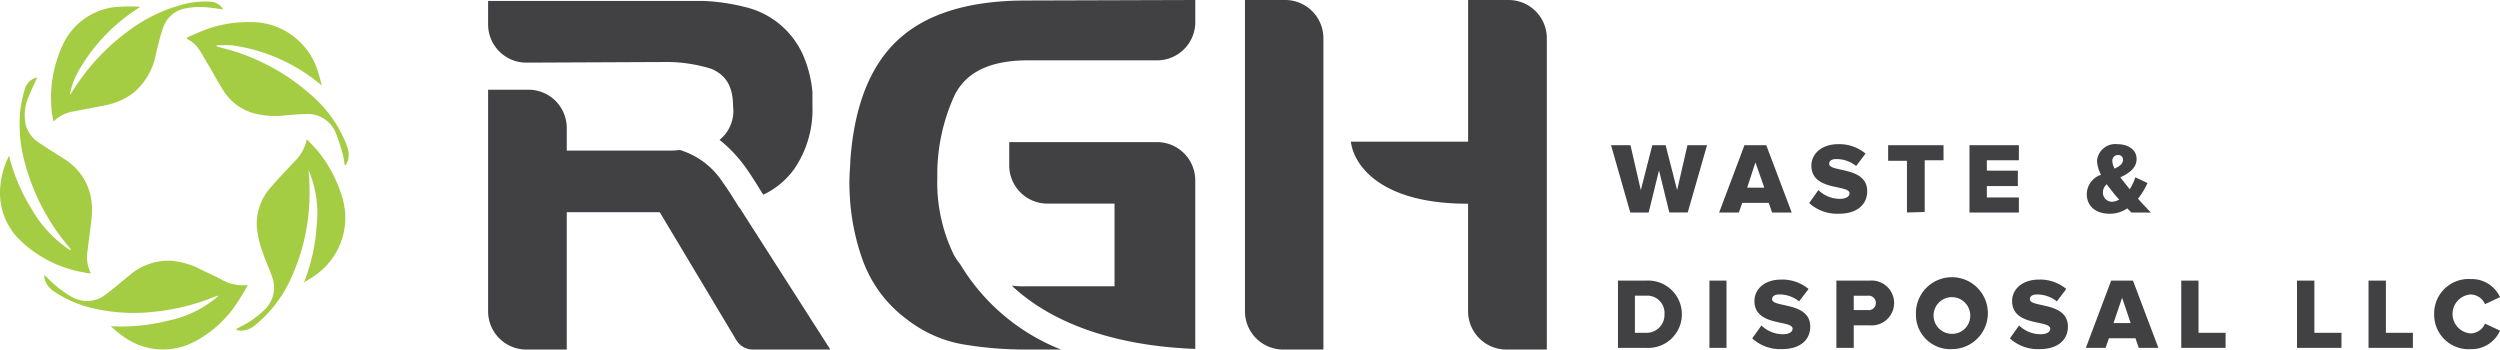 <svg xmlns="http://www.w3.org/2000/svg" width="259" height="36.213" viewBox="0 0 259 36.213"><g transform="translate(0.049 0)"><path d="M172.895,22.015l-1.071-4.369-1.071,4.369h-1.906l-1.992-6.971h2.013l1.071,4.658,1.189-4.658h1.381L173.7,19.7l1.071-4.658H176.8l-2,6.971Z" fill="#414042"/><path d="M183.538,22.015l-.343-1h-2.752l-.343,1h-2.045l2.623-6.971h2.259l2.634,6.971Zm-1.724-5.193-.857,2.623h1.777Z" fill="#414042"/><path d="M187.382,21.04l.953-1.349a3.212,3.212,0,0,0,2.227.91c.621,0,1-.236,1-.568,0-.953-3.951-.193-3.951-2.88,0-1.167,1-2.216,2.784-2.216a4.219,4.219,0,0,1,2.827.974l-.974,1.285a3.287,3.287,0,0,0-2.045-.717c-.525,0-.75.2-.75.5,0,.889,3.94.236,3.94,2.827,0,1.4-1.071,2.334-2.912,2.334a4.283,4.283,0,0,1-3.094-1.1Z" fill="#414042"/><path d="M197.511,22.015V16.661h-1.949V15.044H201.3v1.563h-1.949v5.354Z" fill="#414042"/><path d="M203.989,22.015V15.044h5.118v1.563h-3.319v1.071H209v1.6h-3.212v1.178h3.319v1.563Z" fill="#414042"/><path d="M220.757,22.015l-.418-.428a3.212,3.212,0,0,1-1.82.557c-1.317,0-2.377-.675-2.377-2.056a2.142,2.142,0,0,1,1.478-1.981,3.33,3.33,0,0,1-.418-1.467,1.9,1.9,0,0,1,2.142-1.7c1.071,0,1.959.567,1.959,1.531s-.835,1.51-1.692,1.9l.5.632c.161.214.321.4.482.6a5.352,5.352,0,0,0,.578-1.231l1.263.589a8.245,8.245,0,0,1-.985,1.628c.418.471.857.932,1.338,1.435ZM219.5,20.676a9.877,9.877,0,0,1-.664-.771c-.193-.246-.418-.535-.621-.814a1.071,1.071,0,0,0-.4.835.932.932,0,0,0,.921.974,1.531,1.531,0,0,0,.76-.225Zm-.471-3.212c.5-.236.867-.493.867-.921a.471.471,0,0,0-.5-.482.578.578,0,0,0-.61.589,1.852,1.852,0,0,0,.246.835Z" fill="#414042"/><path d="M167.573,36.042V29.071h2.934a3.491,3.491,0,1,1,0,6.971Zm4.818-3.491a1.788,1.788,0,0,0-1.917-1.917h-1.146v3.844h1.135a1.852,1.852,0,0,0,1.927-1.927Z" fill="#414042"/><path d="M177.049,36.042V29.071h1.767v6.971Z" fill="#414042"/><path d="M181.482,35.056l.953-1.338a3.212,3.212,0,0,0,2.227.91c.621,0,1-.236,1-.568,0-.953-3.951-.193-3.951-2.88,0-1.167.985-2.216,2.773-2.216a4.283,4.283,0,0,1,2.837.974l-.985,1.285a3.212,3.212,0,0,0-2.034-.717c-.525,0-.76.2-.76.5,0,.889,3.951.236,3.951,2.827,0,1.4-1.071,2.334-2.912,2.334A4.283,4.283,0,0,1,181.482,35.056Z" fill="#414042"/><path d="M190.2,36.042V29.071h3.491a2.324,2.324,0,1,1,0,4.636H192v2.334Zm4.09-4.647a.75.75,0,0,0-.835-.76H192v1.488h1.456a.739.739,0,0,0,.835-.728Z" fill="#414042"/><path d="M198.443,32.562a3.726,3.726,0,1,1,3.737,3.608,3.555,3.555,0,0,1-3.737-3.608Zm5.621,0a1.9,1.9,0,1,0-1.885,2.024,1.874,1.874,0,0,0,1.885-2.024Z" fill="#414042"/><path d="M208.176,35.056l.953-1.338a3.212,3.212,0,0,0,2.227.91c.621,0,1-.236,1-.568,0-.953-3.951-.193-3.951-2.88,0-1.167,1-2.216,2.784-2.216a4.219,4.219,0,0,1,2.827.974l-.974,1.285a3.287,3.287,0,0,0-2.045-.717c-.525,0-.75.2-.75.5,0,.889,3.94.236,3.94,2.827,0,1.4-1.071,2.334-2.9,2.334A4.283,4.283,0,0,1,208.176,35.056Z" fill="#414042"/><path d="M221.528,36.042l-.343-1h-2.752l-.343,1h-2.045l2.623-6.971h2.259l2.634,6.971ZM219.8,30.848l-.889,2.623h1.777Z" fill="#414042"/><path d="M225.929,36.042V29.071h1.788v5.407h2.805v1.563Z" fill="#414042"/><path d="M237.921,36.042V29.071h1.8v5.407h2.805v1.563Z" fill="#414042"/><path d="M245.331,36.042V29.071h1.8v5.407h2.795v1.563Z" fill="#414042"/><path d="M252.13,32.562a3.566,3.566,0,0,1,3.78-3.651,3.212,3.212,0,0,1,3.041,1.874l-1.553.728a1.67,1.67,0,0,0-1.488-1.007,2.024,2.024,0,0,0,0,4.037,1.66,1.66,0,0,0,1.488-1.017l1.553.728a3.212,3.212,0,0,1-3.041,1.917,3.566,3.566,0,0,1-3.78-3.608Z" fill="#414042"/><path d="M25.6,29.606c-.385.632-.739,1.274-1.156,1.874a11.778,11.778,0,0,1-4.433,3.962,6.971,6.971,0,0,1-7.26-.567A11.093,11.093,0,0,1,11.436,33.8a20.13,20.13,0,0,0,5.889-.568,11.489,11.489,0,0,0,5.268-2.581,1.071,1.071,0,0,0-.182,0A22.486,22.486,0,0,1,15.9,32.3a18.663,18.663,0,0,1-6.671-.45,11.971,11.971,0,0,1-3.641-1.628A2.377,2.377,0,0,1,4.636,29.1a3.341,3.341,0,0,1-.118-.568h.075l.236.214a11.093,11.093,0,0,0,2.527,1.992,3.137,3.137,0,0,0,3.544-.225c.857-.642,1.66-1.349,2.495-2.013a6.146,6.146,0,0,1,4.219-1.488,8.02,8.02,0,0,1,2.977.824l2.227,1.071a4.283,4.283,0,0,0,2.7.621Z" fill="#a4cd43"/><path d="M3.812,8.009c-.311.685-.61,1.3-.857,1.927a4.786,4.786,0,0,0-.332,3.041,3.309,3.309,0,0,0,1.488,1.885c.814.557,1.67,1.071,2.484,1.6a6.039,6.039,0,0,1,2.741,3.812,7.87,7.87,0,0,1,.075,2.6c-.118,1.007-.268,2.013-.375,3.02a3.8,3.8,0,0,0,.332,2.431,3.315,3.315,0,0,1-.707-.1,12.549,12.549,0,0,1-6.714-3.416A6.831,6.831,0,0,1,0,19.166a8.737,8.737,0,0,1,.889-3.03,19.017,19.017,0,0,0,2.324,5.493A12.721,12.721,0,0,0,7.2,25.912l.086-.064a2.292,2.292,0,0,0-.139-.2,22.25,22.25,0,0,1-4.561-8.566A15.055,15.055,0,0,1,2.034,11.6a13.492,13.492,0,0,1,.482-2.334,1.713,1.713,0,0,1,1.3-1.253Z" fill="#a4cd43"/><path d="M14.455.739A18.685,18.685,0,0,0,8.309,6.971,8.4,8.4,0,0,0,7.238,9.562a.236.236,0,0,0,0,.225l.418-.642a22.25,22.25,0,0,1,5.5-5.868A16.318,16.318,0,0,1,18.91.46,8.759,8.759,0,0,1,21.651.171a1.628,1.628,0,0,1,1.424.8C22.593.91,22.175.846,21.747.8a7.592,7.592,0,0,0-2.6.075,2.977,2.977,0,0,0-2.291,1.981c-.311.889-.525,1.81-.75,2.73a6.853,6.853,0,0,1-2.345,4.047,7.121,7.121,0,0,1-2.912,1.274c-1.071.225-2.142.407-3.137.61a3.908,3.908,0,0,0-2.227,1.071c-.064-.375-.139-.685-.171-1.017A13.01,13.01,0,0,1,6.382,4.808,6.8,6.8,0,0,1,11.65.76,17.132,17.132,0,0,1,14.22.685a.974.974,0,0,1,.236.054Z" fill="#a4cd43"/><path d="M31.737,14.423c.385.418.739.771,1.071,1.146a13.588,13.588,0,0,1,2.527,4.658,7.249,7.249,0,0,1-2.816,8.352,9.412,9.412,0,0,1-1.071.664,19.027,19.027,0,0,0,1.3-5.782,11.446,11.446,0,0,0-.824-5.825.268.268,0,0,0,0,.128,23.01,23.01,0,0,1,0,4.283,20.837,20.837,0,0,1-1.7,6.5A13.384,13.384,0,0,1,26.49,33.6a2.441,2.441,0,0,1-1.67.664A.707.707,0,0,1,24.4,34.1l.578-.311a9.251,9.251,0,0,0,2.345-1.67A3.148,3.148,0,0,0,28.15,28.7c-.332-.953-.771-1.863-1.071-2.816a10.311,10.311,0,0,1-.514-2.259,5.654,5.654,0,0,1,1.5-4.283c.75-.878,1.563-1.713,2.356-2.57a4.412,4.412,0,0,0,1.317-2.345Z" fill="#a4cd43"/><path d="M19.327,3.876c.728-.3,1.446-.632,2.142-.889a12.956,12.956,0,0,1,4.337-.7,7.217,7.217,0,0,1,7.067,5.075c.161.471.268.953.428,1.51A18.267,18.267,0,0,0,24.038,4.7a14.123,14.123,0,0,0-1.649,0v.107l.332.1a21.715,21.715,0,0,1,9.5,4.968,12.945,12.945,0,0,1,3.716,5.354,2.4,2.4,0,0,1,.075,1.371,3.287,3.287,0,0,1-.257.514h-.086c-.064-.364-.1-.728-.193-1.071a19.275,19.275,0,0,0-.75-2.3,3.137,3.137,0,0,0-3.105-1.927c-.75,0-1.51.1-2.259.15a8.727,8.727,0,0,1-3.212-.257,5.418,5.418,0,0,1-2.934-2.142c-.675-1.007-1.242-2.142-1.852-3.127-.236-.4-.45-.8-.7-1.178a2.945,2.945,0,0,0-1.317-1.21Z" fill="#a4cd43"/><path d="M54.491,6.489l14.166-.064a15.654,15.654,0,0,1,4.99.707c1.435.61,2.249,1.735,2.249,3.876a3.823,3.823,0,0,1-1.4,3.48,14.23,14.23,0,0,1,2.6,2.72c.418.567,1,1.456,1.777,2.73a1.778,1.778,0,0,0,.171.225,8.309,8.309,0,0,0,3.212-2.688,10.889,10.889,0,0,0,1.863-6.532q0-.353,0-.707V9.53A12.346,12.346,0,0,0,83.23,5.9,8.751,8.751,0,0,0,77.266.76,21.233,21.233,0,0,0,72.918.1h-22.4V2.527a3.962,3.962,0,0,0,3.972,3.962Z" fill="#414042"/><path d="M76.473,21.415c-.728-1.189-1.274-2.024-1.638-2.516a8.111,8.111,0,0,0-4.454-3.362,8.566,8.566,0,0,1-.953.064H58.667V13.256A3.962,3.962,0,0,0,54.7,9.294H50.518V32.251a3.962,3.962,0,0,0,3.962,3.962h4.187V21.983H68.3l7.945,13.267a1.992,1.992,0,0,0,1.7.964h8.031L76.623,21.6C76.58,21.533,76.516,21.469,76.473,21.415Z" fill="#414042"/><path d="M152.047,0V14.68H139.9c.311,2.441,3.052,6.36,11.864,6.425h.278V32.251a3.973,3.973,0,0,0,3.973,3.962h4.187V3.962A3.962,3.962,0,0,0,156.223,0Z" fill="#414042"/><path d="M133.116,0h-4.187V32.251a3.962,3.962,0,0,0,3.962,3.962h4.165V3.962A3.962,3.962,0,0,0,133.116,0Z" fill="#414042"/><path d="M119.817,14.723H104.506v2.409a3.962,3.962,0,0,0,3.962,3.962h6.949V29.66h-9.187a10.727,10.727,0,0,1-1.456-.064c3.855,3.63,10.119,6.21,19.006,6.553V18.685a3.962,3.962,0,0,0-3.962-3.962Z" fill="#414042"/><path d="M99.387,27.315a5.792,5.792,0,0,1-.632-.942,17.132,17.132,0,0,1-1.7-7.913v-.15a19.723,19.723,0,0,1,1.7-8.245q1.7-3.758,7.5-3.812h13.566a3.962,3.962,0,0,0,3.962-3.962V0l-17.55.054q-8.791,0-13.192,4.026t-5,12.613c0,.5-.064,1.007-.075,1.51a15.353,15.353,0,0,0,0,1.563,23.418,23.418,0,0,0,1.4,7.292,13.213,13.213,0,0,0,4.54,6.028,13.138,13.138,0,0,0,5.825,2.591,38.794,38.794,0,0,0,6.425.535h3.716a21.319,21.319,0,0,1-10.483-8.9Z" fill="#414042"/></g></svg>
